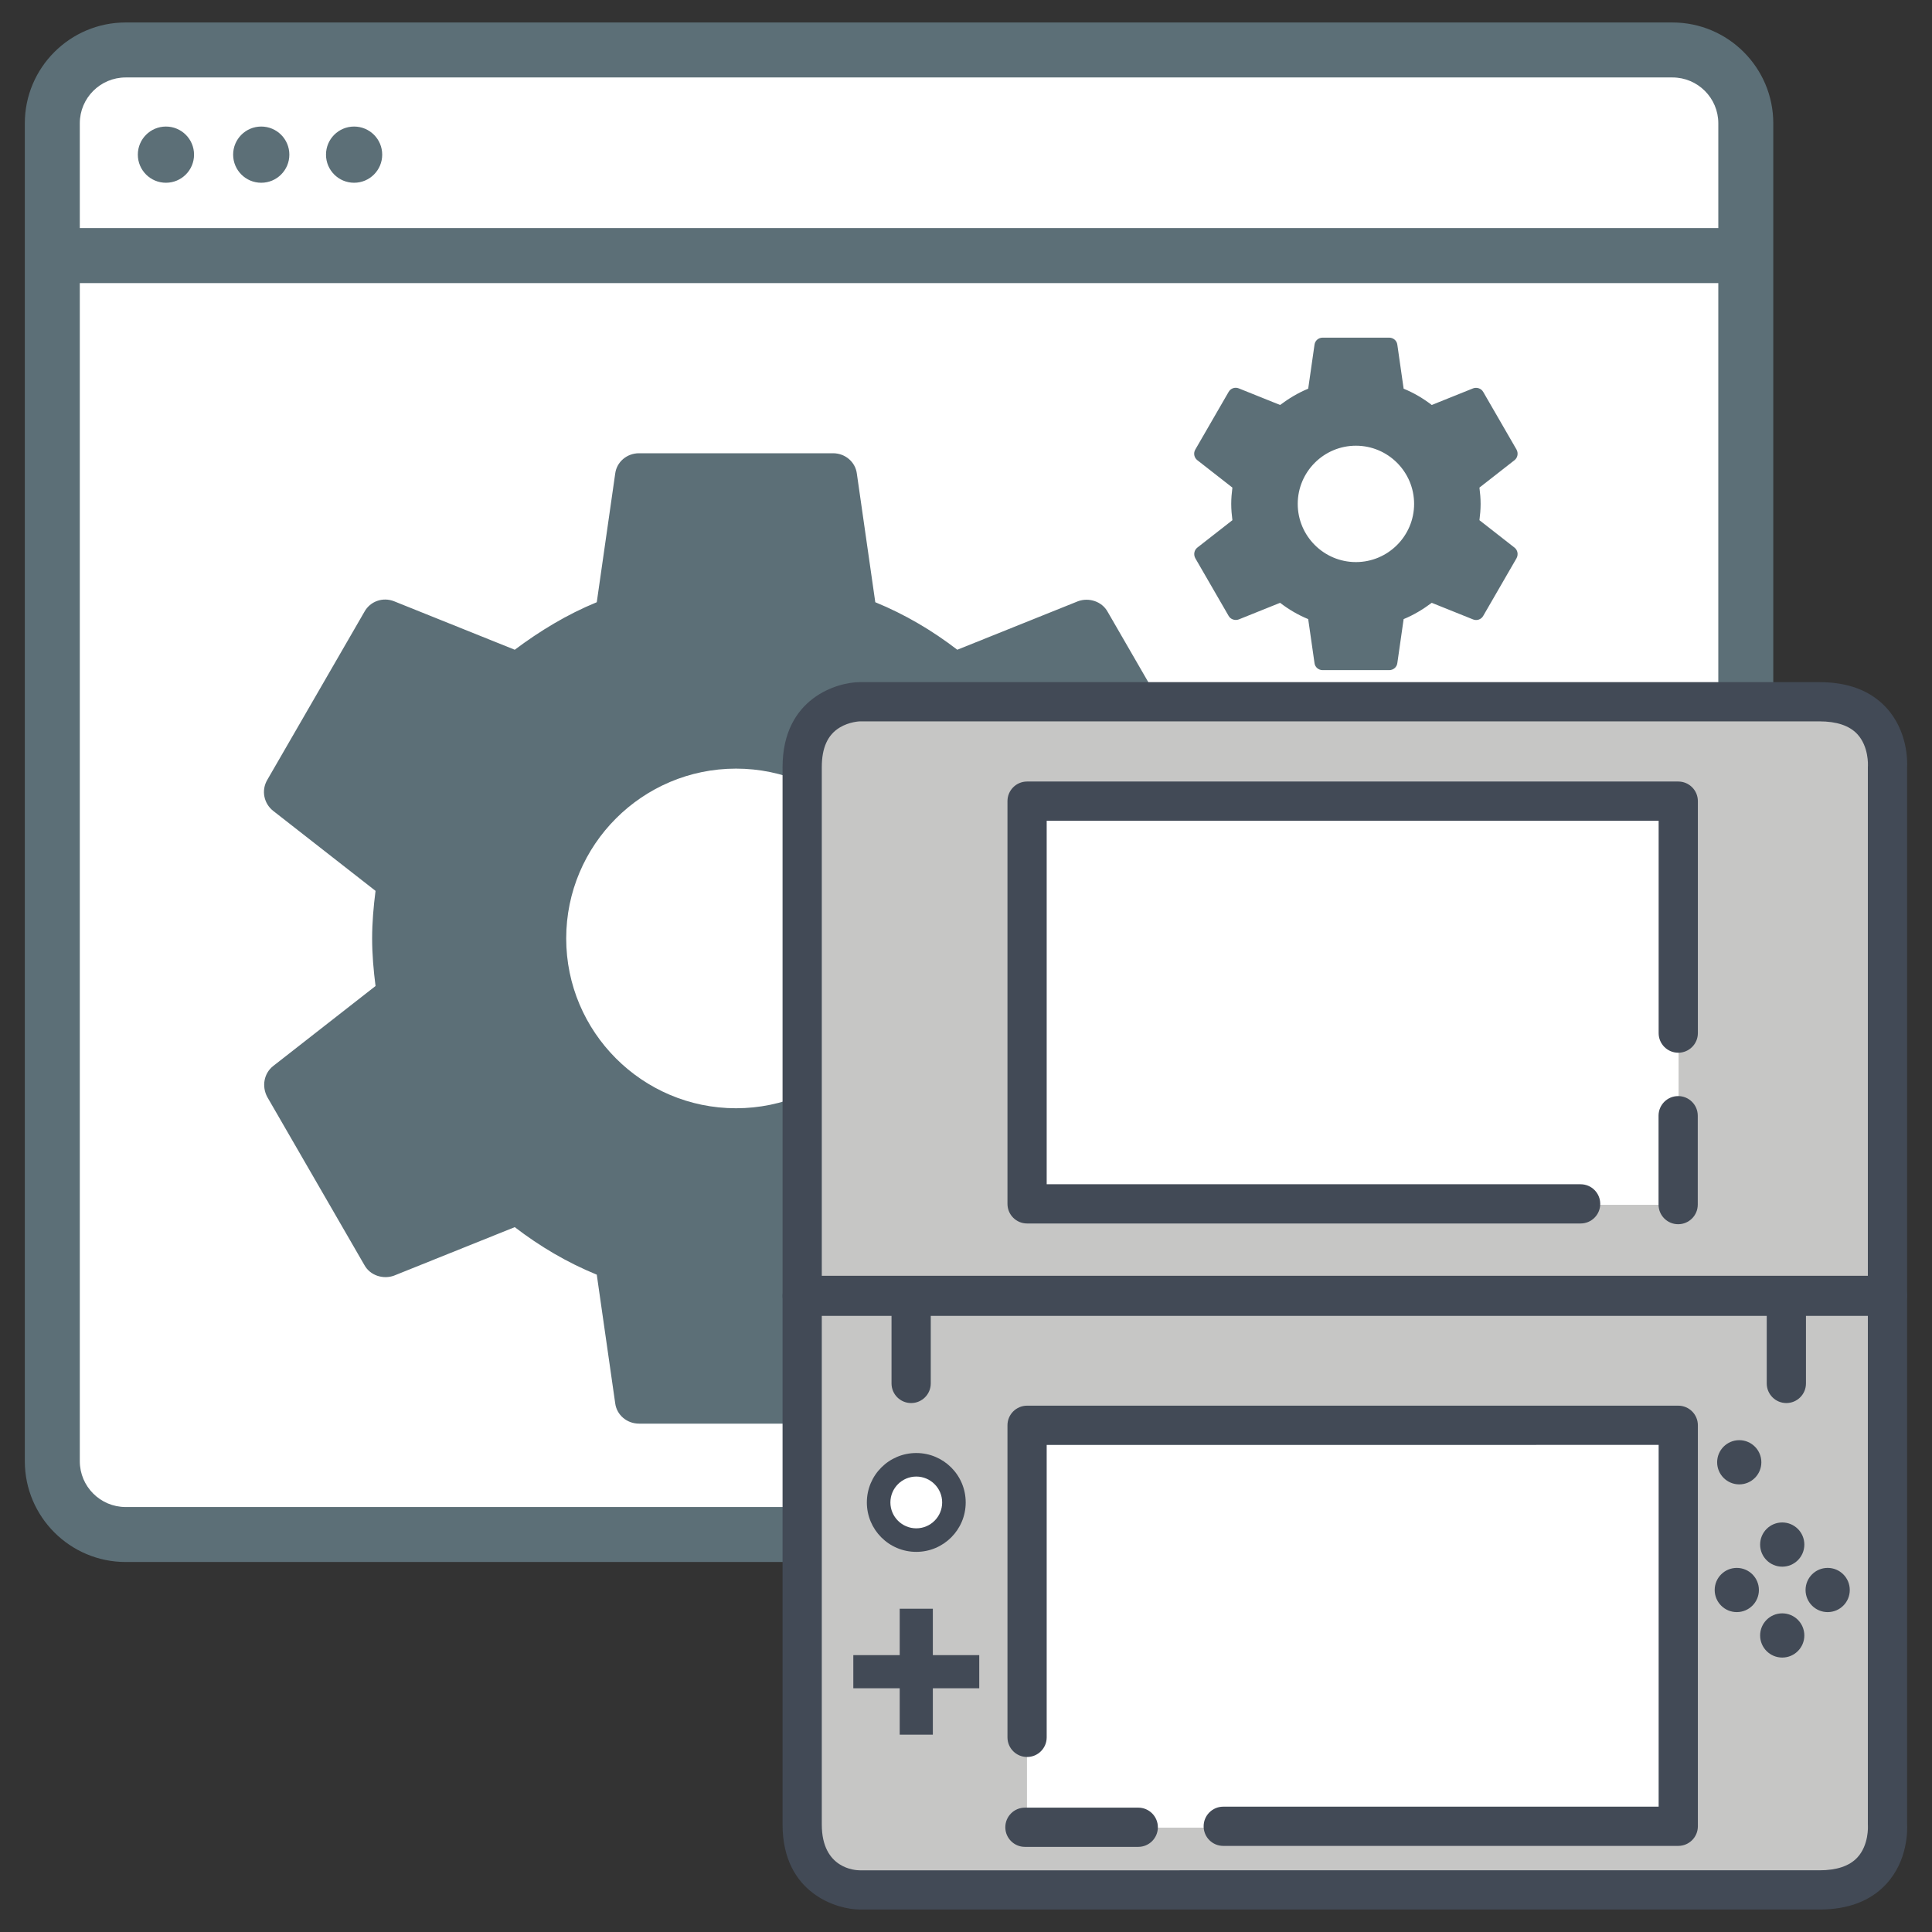 <!--
Icon by Kevin Navia
kevin@pixelpush.io
License: https://creativecommons.org/licenses/by/3.0/
-->
<svg xmlns="http://www.w3.org/2000/svg" width="512" height="512" viewBox="0 0 512 512">
    <rect x="0" y="0" width="512" height="512" fill="#333333" stroke="none"/>
    <path fill="#FFF" d="M462.653 387.234c0 10.685-8.742 19.428-19.429 19.428H33.291c-10.686 0-19.428-8.743-19.428-19.428V32.67c0-10.686 8.742-19.428 19.428-19.428h409.934c10.687 0 19.429 8.742 19.429 19.428v354.564z"/>
    <path fill="#5C6F77" d="M443.225 5.956H33.291c-14.73 0-26.714 11.984-26.714 26.714v354.564c0 14.729 11.984 26.712 26.714 26.712h409.934c14.73 0 26.714-11.983 26.714-26.712V32.67c-.001-14.73-11.984-26.714-26.714-26.714zM33.291 20.527h409.934c6.695 0 12.144 5.447 12.144 12.143v27.779H21.148V32.67c0-6.695 5.448-12.143 12.143-12.143zm409.934 378.849H33.291c-6.695 0-12.143-5.446-12.143-12.142V75.02h434.22v312.215c0 6.695-5.448 12.141-12.143 12.141z"/>
    <circle fill="#5C6F77" cx="43.975" cy="40.984" r="7.448"/>
    <circle fill="#5C6F77" cx="69.232" cy="40.984" r="7.448"/>
    <circle fill="#5C6F77" cx="93.84" cy="40.984" r="7.448"/>
    <g>
        <path fill="#5C6F77" d="M195.053 293.699c-24.812 0-45.003-20.191-45.003-45.003s20.192-45.003 45.003-45.003c24.813 0 45.005 20.192 45.005 45.003s-20.191 45.003-45.005 45.003zm95.534-32.395c.527-4.118.904-8.237.904-12.607 0-4.369-.377-8.488-.904-12.606l27.135-21.209c2.45-1.934 3.077-5.399 1.544-8.225l-25.715-44.502c-1.545-2.826-5.023-3.855-7.848-2.826l-32.009 12.859c-6.692-5.135-13.886-9.38-21.735-12.594l-4.884-34.08c-.39-3.089-3.088-5.398-6.304-5.398h-51.432c-3.216 0-5.915 2.31-6.304 5.398l-4.885 34.08c-7.848 3.214-15.044 7.584-21.736 12.594l-32.008-12.859c-2.951-1.154-6.303 0-7.847 2.826l-25.717 44.502c-1.67 2.825-.904 6.291 1.544 8.225l27.136 21.209c-.527 4.118-.904 8.362-.904 12.606s.377 8.489.904 12.607l-27.136 21.209c-2.448 1.934-3.076 5.398-1.544 8.225l25.717 44.499c1.544 2.826 5.023 3.854 7.847 2.826l32.008-12.857c6.692 5.134 13.888 9.379 21.736 12.594l4.885 34.08c.39 3.088 3.088 5.397 6.304 5.397h51.432c3.216 0 5.915-2.31 6.304-5.397l4.884-34.08c7.85-3.215 15.043-7.584 21.735-12.594l32.009 12.857c2.95 1.155 6.303 0 7.848-2.826l25.715-44.499c1.533-2.826.906-6.291-1.544-8.225l-27.135-21.209zM359.333 148.958c-8.502 0-15.421-6.918-15.421-15.42 0-8.502 6.919-15.421 15.421-15.421s15.421 6.919 15.421 15.421c0 8.502-6.919 15.42-15.421 15.42zm32.734-11.101c.181-1.411.31-2.822.31-4.319 0-1.498-.129-2.909-.31-4.32l9.298-7.268c.84-.662 1.055-1.85.53-2.818l-8.812-15.249c-.529-.968-1.722-1.321-2.688-.968l-10.969 4.406c-2.293-1.759-4.758-3.214-7.447-4.315l-1.674-11.678c-.134-1.059-1.059-1.85-2.16-1.85h-17.623c-1.102 0-2.026.792-2.16 1.85l-1.675 11.678c-2.688 1.101-5.154 2.599-7.446 4.315l-10.968-4.406c-1.012-.396-2.16 0-2.689.968l-8.812 15.249c-.572.968-.311 2.156.528 2.818l9.299 7.268c-.181 1.411-.311 2.865-.311 4.32 0 1.454.13 2.908.311 4.319l-9.299 7.268c-.839.663-1.054 1.85-.528 2.818l8.812 15.248c.529.969 1.722 1.321 2.689.969l10.968-4.407c2.292 1.76 4.759 3.215 7.446 4.316l1.675 11.677c.134 1.059 1.059 1.85 2.16 1.85h17.623c1.102 0 2.026-.792 2.16-1.85l1.674-11.677c2.689-1.101 5.154-2.599 7.447-4.316l10.969 4.407c1.011.395 2.159 0 2.688-.969l8.812-15.248c.524-.968.31-2.156-.53-2.818l-9.298-7.268z"/>
    </g>
    <g>
        <path fill="#C6C6C5" d="M482.18 185.974H227.832s-15.247 0-15.247 17.326v139.996h287.613V203.299s1.387-17.325-18.018-17.325z"/>
        <path fill="#424A56" d="M500.198 348.493H212.585c-2.872 0-5.198-2.327-5.198-5.197V203.299c0-18.478 14.758-22.524 20.445-22.524H482.18c7.604 0 13.555 2.271 17.689 6.75 5.729 6.206 5.624 14.219 5.528 15.942v139.829c0 2.87-2.327 5.197-5.199 5.197zm-282.414-10.395h277.218V203.299c0-.138.005-.277.016-.414 0-.008.276-5.048-2.838-8.364-2.089-2.222-5.453-3.35-10-3.35H227.832c.025 0-2.755.076-5.327 1.647-3.177 1.94-4.721 5.369-4.721 10.481v134.799z"/>
        <path fill="#FFF" d="M271.493 212.31h173.348v106.976H271.493z"/>
        <path fill="#C6C6C5" d="M482.18 500.846H227.832s-15.247 0-15.247-17.325V343.526h287.613v139.995s1.387 17.325-18.018 17.325z"/>
        <path fill="#424A56" d="M482.18 506.044H227.832c-5.687 0-20.445-4.046-20.445-22.523V343.525c0-2.872 2.327-5.197 5.198-5.197h287.613c2.872 0 5.199 2.325 5.199 5.197v139.828c.096 1.723.201 9.735-5.528 15.941-4.135 4.479-10.086 6.75-17.689 6.75zM217.784 348.723v134.798c0 11.788 9.019 12.129 10.048 12.129H482.18c4.547 0 7.911-1.127 10-3.351 3.114-3.316 2.838-8.356 2.835-8.408-.011-.138-.013-.232-.013-.37V348.723H217.784zM418.882 324.235H272.187c-2.871 0-5.197-2.326-5.197-5.198V212.31c0-2.872 2.326-5.198 5.197-5.198h172.569c2.87 0 5.197 2.326 5.197 5.198v61.476c0 2.871-2.327 5.197-5.197 5.197-2.871 0-5.198-2.326-5.198-5.197v-56.277H277.384v96.333h141.498c2.871 0 5.198 2.327 5.198 5.196 0 2.871-2.327 5.197-5.198 5.197z"/>
        <path fill="#FFF" d="M272.16 377.947h172.596v106.396H272.16z"/>
        <path fill="#424A56" d="M444.729 324.431c-2.872 0-5.197-2.325-5.197-5.196v-23.563c0-2.871 2.325-5.198 5.197-5.198 2.871 0 5.197 2.327 5.197 5.198v23.563c0 2.87-2.326 5.196-5.197 5.196zM272.187 465.618c-2.871 0-5.197-2.327-5.197-5.199v-82.704c0-2.869 2.326-5.197 5.197-5.197h172.569c2.87 0 5.197 2.328 5.197 5.197v106.269c0 2.872-2.327 5.198-5.197 5.198H324.174c-2.872 0-5.198-2.326-5.198-5.198s2.326-5.198 5.198-5.198h115.384v-95.871H277.384v77.505c0 2.871-2.326 5.198-5.197 5.198zM241.462 371.824c-2.872 0-5.199-2.326-5.199-5.197v-21.715c0-2.872 2.327-5.198 5.199-5.198s5.198 2.326 5.198 5.198v21.715c0 2.871-2.327 5.197-5.198 5.197zM473.401 371.824c-2.87 0-5.197-2.326-5.197-5.197v-21.715c0-2.872 2.327-5.198 5.197-5.198 2.871 0 5.198 2.326 5.198 5.198v21.715c.001 2.871-2.327 5.197-5.198 5.197z"/>
        <g>
            <path fill="#424A56" d="M301.648 489.44h-30.031c-2.871 0-5.198-2.327-5.198-5.199 0-2.87 2.327-5.197 5.198-5.197h30.031c2.87 0 5.198 2.327 5.198 5.197.001 2.872-2.327 5.199-5.198 5.199z"/>
        </g>
        <g>
            <path fill="#424A56" d="M259.51 438.626h-12.296v-12.294h-8.781v12.294h-12.296v8.782h12.296v12.296h8.781v-12.296h12.296z"/>
            <path fill="#FFF" d="M242.824 408.143c-5.502 0-9.979-4.478-9.979-9.979 0-5.503 4.476-9.979 9.979-9.979 5.502 0 9.978 4.476 9.978 9.979 0 5.501-4.476 9.979-9.978 9.979z"/>
            <path fill="#424A56" d="M242.824 391.303c3.782 0 6.859 3.079 6.859 6.86 0 3.783-3.078 6.86-6.859 6.86-3.783 0-6.86-3.077-6.86-6.86 0-3.781 3.077-6.86 6.86-6.86m0-6.238c-7.234 0-13.098 5.864-13.098 13.098s5.864 13.098 13.098 13.098c7.232 0 13.097-5.864 13.097-13.098s-5.864-13.098-13.097-13.098z"/>
            <circle fill="#424A56" cx="460.919" cy="387.518" r="5.858"/>
            <g>
                <circle fill="#424A56" cx="460.268" cy="421.368" r="5.858"/>
                <circle fill="#424A56" cx="484.352" cy="421.368" r="5.859"/>
                <g>
                    <circle fill="#424A56" cx="472.31" cy="433.412" r="5.858"/>
                    <circle fill="#424A56" cx="472.31" cy="409.327" r="5.859"/>
                </g>
            </g>
        </g>
    </g>
</svg>
